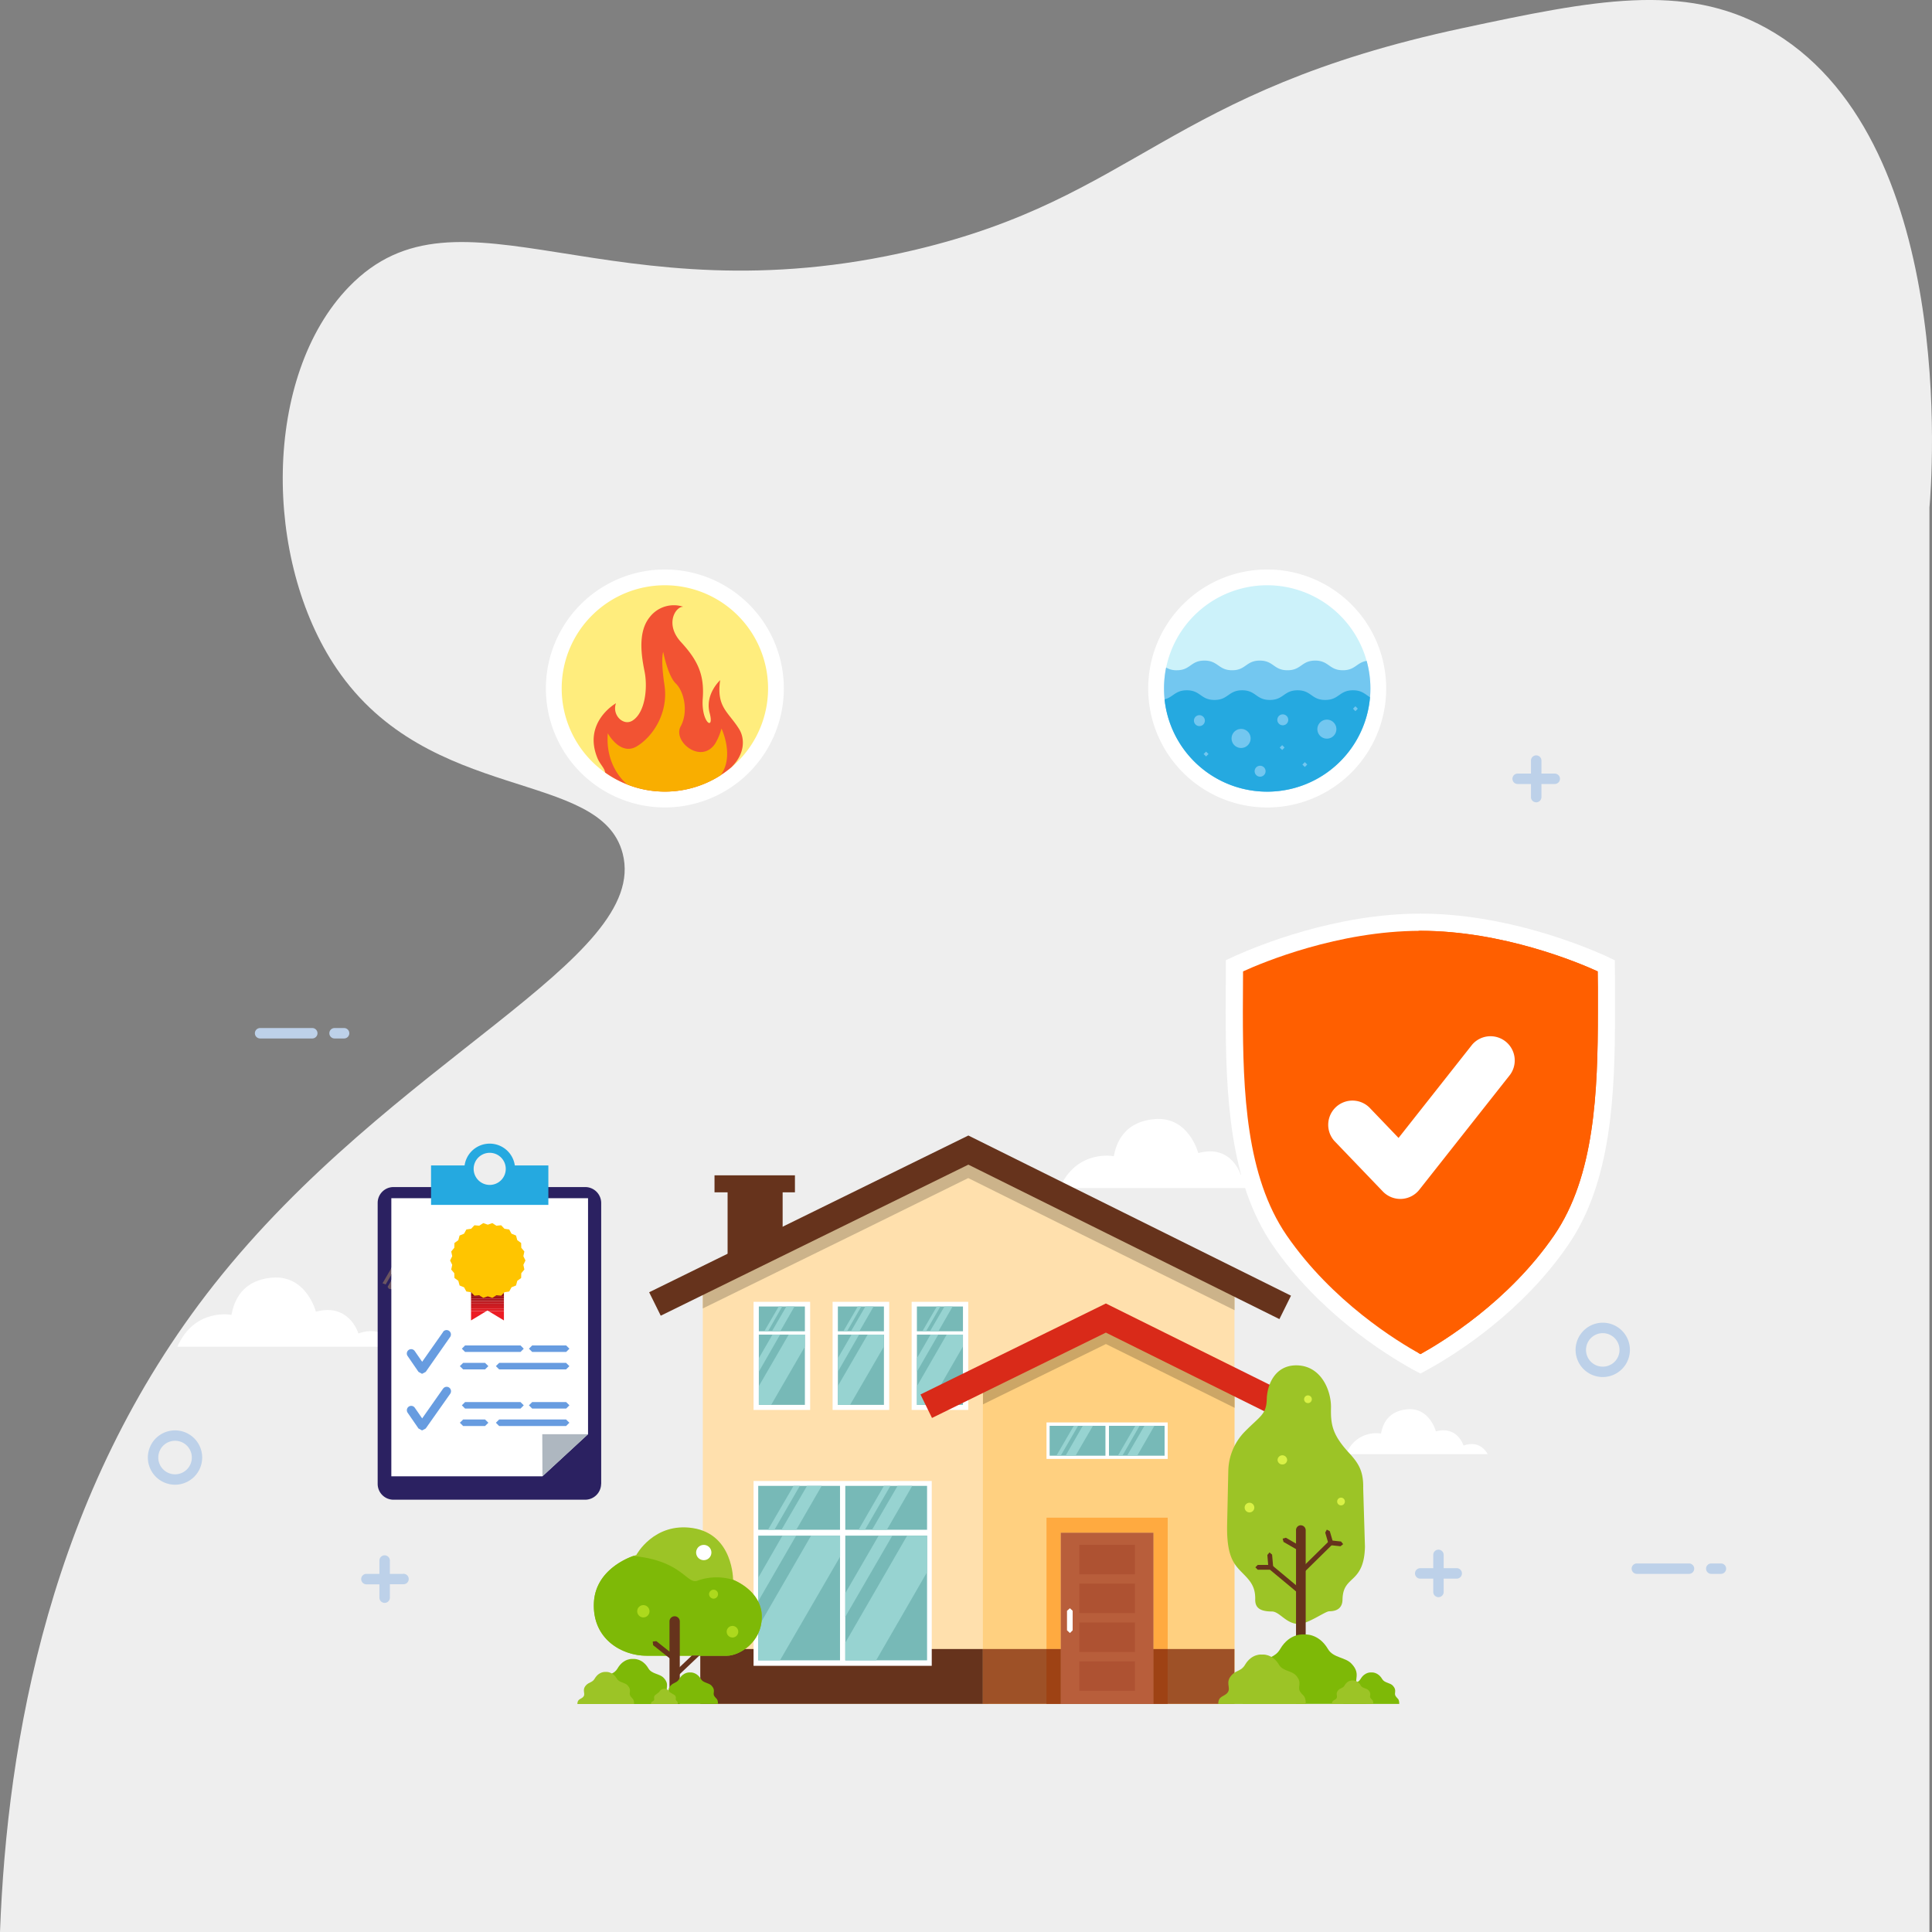 <?xml version="1.0" encoding="UTF-8"?> <svg xmlns="http://www.w3.org/2000/svg" xmlns:xlink="http://www.w3.org/1999/xlink" id="Слой_1" data-name="Слой 1" viewBox="0 0 1000 1000"><rect x="0" y="0" width="1000" height="1000" fill="#808080" stroke="none"/> <defs> <style>.cls-1{fill:none;}.cls-2{fill:#eee;}.cls-3{fill:#fff;}.cls-4{fill:#ccf2fa;}.cls-5{fill:#73c7f0;}.cls-6{fill:#25a9e0;}.cls-7{fill:#ffed7d;}.cls-8{fill:#f25333;}.cls-9{fill:#f9ae00;}.cls-10{fill:#ff5f00;}.cls-11{fill:#bdd1e9;}.cls-12{fill:#2b2161;}.cls-13{fill:#aeb7c0;}.cls-14{fill:#679ce0;}.cls-15{clip-path:url(#clip-path);}.cls-16{fill:#ec1c24;}.cls-17{fill:#df1c23;}.cls-18{fill:#d21c22;}.cls-19{fill:#c81c22;}.cls-20{fill:#be1a20;}.cls-21{fill:#ae171b;}.cls-22{fill:#9f1317;}.cls-23{fill:#911013;}.cls-24{fill:#840d0f;}.cls-25{fill:#780a0c;}.cls-26{fill:#6c0708;}.cls-27{fill:#ffc500;}.cls-28{fill:#6b5561;}.cls-29{fill:#ffe0ad;}.cls-30{fill:#66331c;}.cls-31{fill:#ffd080;}.cls-32{fill:#ccb38a;}.cls-33{fill:#cca666;}.cls-34{fill:#9e5127;}.cls-35{fill:#ffaa40;}.cls-36{fill:#9e4214;}.cls-37{fill:#77b9b7;}.cls-38{fill:#97d3d1;}.cls-39{fill:#b85e3b;}.cls-40{fill:#ae5232;}.cls-41{fill:#d92a19;}.cls-42{fill:#9cc426;}.cls-43{fill:#d9f146;}.cls-44{fill:#7eb907;}.cls-45{fill:#add91d;}</style> <clipPath id="clip-path"> <polygon class="cls-1" points="260.83 683.45 252.31 678.3 243.81 683.45 243.81 666.92 260.83 666.92 260.83 683.45 260.83 683.45"></polygon> </clipPath> </defs> <title>Будь уверен Недвижимость</title> <path class="cls-2" d="M998.67,1000H0c3.7-98.8,25.63-227.16,110.74-335.06C203,548,336.48,496.83,322.3,441.78c-11.33-44-100.12-25.17-148-95.64-38.19-56.2-38.34-151.51,6.3-197.66C238,89.17,315.49,166.84,473.46,129.36,588.68,102,603.54,47.37,756.87,14.59,825,0,871.34-9.21,914.32,14.59c99.48,55.09,85.57,234.53,84.35,248.21Z"></path> <path class="cls-3" d="M696.58,752.68H770s-3.4-7.69-12.52-4.47c0,0-3-10.37-14.28-7.33,0,0-3.22-12.49-14.82-11.44S715.32,739.65,714.8,742c0,0-12.32-2.5-18.22,10.72Z"></path> <path class="cls-3" d="M548.44,614.92h113s-5.25-11.82-19.29-6.87c0,0-4.65-16-21.92-11.21,0,0-4.95-19.3-22.83-17.58s-20.1,15.66-20.91,19.19c0,0-19-3.84-28.08,16.47"></path> <path class="cls-3" d="M91.75,697.08h113s-5.21-11.83-19.24-6.89c0,0-4.67-15.94-22-11.27,0,0-4.94-19.24-22.83-17.59S120.62,677,119.79,680.58c0,0-19-3.85-28,16.5Z"></path> <path class="cls-3" d="M717.49,356.36a61.59,61.59,0,1,1-61.58-61.59,61.59,61.59,0,0,1,61.58,61.59Z"></path> <path class="cls-4" d="M709.31,356.36a53.41,53.41,0,1,1-53.39-53.43,53.43,53.43,0,0,1,53.39,53.43Z"></path> <path class="cls-5" d="M707.37,342.07c-5.2.84-5.9,4.85-12.3,4.85-7.17,0-7.17-5-14.33-5s-7.15,5-14.34,5-7.16-5-14.33-5-7.15,5-14.31,5-7.17-5-14.37-5-7.14,5-14.31,5a10.29,10.29,0,0,1-5.5-1.4,54.65,54.65,0,0,0-1.08,10.84,53.41,53.41,0,1,0,106.82,0,54,54,0,0,0-1.94-14.29Z"></path> <path class="cls-6" d="M709.1,360.87c-2.5-1.47-4.16-3.58-8.79-3.58-7.17,0-7.17,5-14.37,5s-7.14-5-14.31-5-7.17,5-14.36,5-7.15-5-14.32-5-7.16,5-14.33,5-7.17-5-14.33-5c-6.07,0-7,3.59-11.52,4.69a53.41,53.41,0,0,0,106.33-1.11Z"></path> <path class="cls-5" d="M623.64,373a2.83,2.83,0,1,1-2.83-2.83,2.84,2.84,0,0,1,2.83,2.83Z"></path> <path class="cls-5" d="M655.06,399.19a2.83,2.83,0,1,1-2.83-2.84,2.83,2.83,0,0,1,2.83,2.84Z"></path> <path class="cls-5" d="M666.8,372.58a2.83,2.83,0,1,1-2.85-2.83,2.85,2.85,0,0,1,2.85,2.83Z"></path> <path class="cls-5" d="M691.71,377.4a4.92,4.92,0,1,1-4.93-4.92,4.92,4.92,0,0,1,4.93,4.92Z"></path> <path class="cls-5" d="M647.32,382.23a4.93,4.93,0,1,1-4.93-4.94,4.91,4.91,0,0,1,4.93,4.94Z"></path> <polygon class="cls-5" points="625.53 390.29 624.25 391.54 623 390.29 624.25 389.03 625.53 390.29 625.53 390.29"></polygon> <polygon class="cls-5" points="676.62 395.73 675.38 396.99 674.11 395.73 675.38 394.49 676.62 395.73 676.62 395.73"></polygon> <polygon class="cls-5" points="664.89 386.94 663.65 388.19 662.38 386.94 663.65 385.68 664.89 386.94 664.89 386.94"></polygon> <polygon class="cls-5" points="702.8 366.83 701.55 368.09 700.31 366.83 701.55 365.56 702.8 366.83 702.8 366.83"></polygon> <path class="cls-3" d="M405.71,356.36a61.58,61.58,0,1,1-61.59-61.59,61.58,61.58,0,0,1,61.59,61.59Z"></path> <path class="cls-7" d="M397.55,356.36a53.41,53.41,0,1,1-53.43-53.43,53.43,53.43,0,0,1,53.43,53.43Z"></path> <path class="cls-8" d="M372.73,352.07s-8,7.31-5.41,17-4.5,4.86-3.58-7.49-2.6-19.83-11.22-29.2-2.81-18.52,1.14-18.33a15.73,15.73,0,0,0-17.41,5.43c-6.18,7.65-4.3,19.82-2.63,28.06s.44,21.24-6.25,25.45c-4.78,3-10.76-3-8.53-9,0,0-17.4,9.79-9.53,28.58,1.25,3,3.68,5.06,3.89,7.27a53.36,53.36,0,0,0,65.36-2.72c6.77-6.59,7.25-14.47,4-19.78-5.63-9-11.85-11.3-9.8-25.33Z"></path> <path class="cls-9" d="M370.1,385c-7.33,10.7-22-1.26-17.8-9s1.66-18.24-2.5-22.22-6.51-16.33-6.51-16.33-1.47,3.15.64,17.18-5.66,26.38-14.25,31.63-15.09-6.71-15.09-6.71c-1.25,15.68,7.37,24.24,10,26.46A53.39,53.39,0,0,0,373,401.29c7.32-10,.44-24.19.44-24.19A30.49,30.49,0,0,1,370.1,385Z"></path> <path class="cls-3" d="M835.94,510.87l-.1-13.84-5.15-2.42c-11.31-5.05-51.42-21.72-95.46-21.72S651,489.56,639.66,494.61L634.51,497l-.1,26.57c0,43.24,1.92,88.19,24.24,120.82,24.24,35.36,58.59,56.67,72.23,64.25l4.34,2.32,4.24-2.32c13.64-7.58,48-28.89,72.23-64.25,22.43-32.63,24.24-77.58,24.24-120.82V510.87"></path> <path class="cls-10" d="M643.4,502.79c0,3-.1,20.81-.1,20.81,0,41.82,1.72,85.26,22.63,115.77,23.64,34.35,57.48,55.06,69.3,61.52,11.62-6.47,45.66-27.17,69.2-61.52,20.91-30.51,22.63-73.95,22.63-115.77V510.87s-.1-4.95-.1-8.08c-10.1-4.65-49.2-21-91.73-21s-81.73,16.37-91.83,21"></path> <path class="cls-3" d="M735.23,700.89l-1.11-.61h0l1.11.62c11.62-6.47,45.66-27.17,69.2-61.52,20.91-30.51,22.63-73.95,22.63-115.77V510.87h0V523.6c0,41.82-1.72,85.26-22.63,115.77-23.54,34.35-57.58,55.06-69.2,61.52"></path> <path class="cls-10" d="M735.23,700.89l-1.11-.62V481.88l1.11-.1c42.53,0,81.62,16.37,91.73,21v.3c0,3.13.1,7.78.1,7.78V523.6c0,41.82-1.72,85.26-22.63,115.77-23.54,34.35-57.58,55.06-69.2,61.52"></path> <path class="cls-3" d="M762,540.69s-26.4,33.45-38.11,48.3c-7.23-7.55-15.12-15.77-15.12-15.77a12.54,12.54,0,0,0-18.09,17.35l25.09,26.15a12.54,12.54,0,0,0,18.87-.92l47-59.55A12.54,12.54,0,0,0,762,540.69Z"></path> <path class="cls-11" d="M820.92,698.69a8.67,8.67,0,1,1,8.65,8.69,8.66,8.66,0,0,1-8.65-8.69Zm-5.4,0a14.06,14.06,0,1,0,14.05-14.06,14.09,14.09,0,0,0-14.05,14.06Z"></path> <path class="cls-11" d="M81.93,754.42a8.68,8.68,0,1,1,8.65,8.68,8.68,8.68,0,0,1-8.65-8.68Zm-5.4,0a14.06,14.06,0,1,0,14.05-14.06,14.07,14.07,0,0,0-14.05,14.06Z"></path> <path class="cls-11" d="M847.23,809.24a2.69,2.69,0,1,0,0,5.39h27a2.69,2.69,0,1,0,0-5.39Z"></path> <path class="cls-11" d="M885.75,809.24a2.69,2.69,0,0,0,0,5.39h5a2.69,2.69,0,0,0,0-5.39Z"></path> <path class="cls-11" d="M134.63,532.11a2.7,2.7,0,0,0,0,5.4h27a2.7,2.7,0,0,0,0-5.4Z"></path> <path class="cls-11" d="M173.17,532.11a2.7,2.7,0,1,0,0,5.4h4.93a2.7,2.7,0,1,0,0-5.4Z"></path> <path class="cls-11" d="M754.15,811.69h-6.91V804.8a2.69,2.69,0,0,0-5.39,0v6.89h-6.9a2.71,2.71,0,0,0,0,5.41h6.9V824a2.69,2.69,0,0,0,5.39,0V817.1h6.91a2.71,2.71,0,0,0,0-5.41Z"></path> <path class="cls-11" d="M804.74,400.41h-6.9v-6.89a2.71,2.71,0,0,0-5.41,0v6.89h-6.9a2.69,2.69,0,0,0,0,5.39h6.9v6.93a2.71,2.71,0,0,0,5.41,0V405.8h6.9a2.69,2.69,0,0,0,0-5.39Z"></path> <path class="cls-11" d="M208.69,814.63H201.8v-6.89a2.71,2.71,0,0,0-5.42,0v6.89H189.5a2.71,2.71,0,0,0,0,5.41h6.88v6.9a2.71,2.71,0,0,0,5.42,0V820h6.88a2.71,2.71,0,1,0,0-5.41Z"></path> <path class="cls-12" d="M311.14,768.07a8.28,8.28,0,0,1-8.18,8.18h-99.4a8.19,8.19,0,0,1-8.08-8.18V622.6a8.19,8.19,0,0,1,8.08-8.18H303a8.28,8.28,0,0,1,8.18,8.18V768.07"></path> <polyline class="cls-3" points="304.37 742.31 280.74 764.13 202.55 764.13 202.55 620.18 304.37 620.18 304.37 742.31"></polyline> <path class="cls-6" d="M253.47,613.31a8.31,8.31,0,1,1,8.31-8.32,8.3,8.3,0,0,1-8.31,8.32Zm13-10.08a13.13,13.13,0,0,0-26,0H223.11v20.43h60.72V603.23Z"></path> <polygon class="cls-13" points="304.37 742.36 280.68 742.36 280.77 764.12 304.37 742.36 304.37 742.36"></polygon> <polygon class="cls-14" points="240.73 725.7 239.05 727.39 240.73 729.08 269.41 729.08 271.09 727.39 269.41 725.7 240.73 725.7 240.73 725.7"></polygon> <polygon class="cls-14" points="275.46 725.7 273.78 727.39 275.46 729.08 293.03 729.08 294.73 727.39 293.03 725.7 275.46 725.7 275.46 725.7"></polygon> <polygon class="cls-14" points="239.73 734.72 238.01 736.41 239.73 738.11 251.06 738.11 252.78 736.41 251.06 734.72 239.73 734.72 239.73 734.72"></polygon> <polygon class="cls-14" points="258.37 734.72 256.67 736.41 258.37 738.11 293 738.11 294.71 736.41 293 734.72 258.37 734.72 258.37 734.72"></polygon> <path class="cls-14" d="M229.34,718.75l-10.83,15.41c-1.67-2.44-3.82-5.52-3.82-5.52a2.25,2.25,0,0,0-3.13-.57,2.28,2.28,0,0,0-.57,3.15l5.63,8.17,1.84,1,1.89-1,12.69-18a2.32,2.32,0,0,0-.55-3.18,2.28,2.28,0,0,0-3.15.56Z"></path> <polygon class="cls-14" points="240.73 696.39 239.05 698.08 240.73 699.77 269.41 699.77 271.09 698.08 269.41 696.39 240.73 696.39 240.73 696.39"></polygon> <polygon class="cls-14" points="275.46 696.39 273.78 698.08 275.46 699.77 293.03 699.77 294.73 698.08 293.03 696.39 275.46 696.39 275.46 696.39"></polygon> <polygon class="cls-14" points="239.73 705.42 238.01 707.11 239.73 708.81 251.06 708.81 252.78 707.11 251.06 705.42 239.73 705.42 239.73 705.42"></polygon> <polygon class="cls-14" points="258.37 705.42 256.67 707.11 258.37 708.81 293 708.81 294.71 707.11 293 705.42 258.37 705.42 258.37 705.42"></polygon> <path class="cls-14" d="M229.34,689.44l-10.83,15.41-3.82-5.52a2.25,2.25,0,1,0-3.7,2.56l5.63,8.2,1.84,1,1.89-1L233,692a2.28,2.28,0,0,0-.55-3.14,2.25,2.25,0,0,0-3.15.54Z"></path> <g class="cls-15"> <rect class="cls-16" x="243.81" y="678.59" width="17.03" height="4.86"></rect> <rect class="cls-17" x="243.81" y="677.29" width="17.03" height="1.29"></rect> <rect class="cls-18" x="243.81" y="676" width="17.03" height="1.29"></rect> <rect class="cls-19" x="243.81" y="674.7" width="17.03" height="1.29"></rect> <rect class="cls-20" x="243.81" y="673.41" width="17.03" height="1.3"></rect> <rect class="cls-21" x="243.81" y="672.11" width="17.03" height="1.29"></rect> <rect class="cls-22" x="243.81" y="670.82" width="17.03" height="1.3"></rect> <rect class="cls-23" x="243.81" y="669.52" width="17.03" height="1.29"></rect> <rect class="cls-24" x="243.81" y="668.23" width="17.03" height="1.29"></rect> <rect class="cls-25" x="243.81" y="666.93" width="17.03" height="1.29"></rect> <rect class="cls-26" x="243.81" y="665.64" width="17.03" height="1.29"></rect> </g> <polygon class="cls-27" points="232.97 652.42 234.07 650.2 233.55 647.77 235.14 645.85 235.23 643.36 237.23 641.91 237.88 639.51 240.19 638.56 241.39 636.38 243.87 636 245.56 634.2 248.06 634.42 250.14 633.07 252.48 633.89 254.83 633.07 256.92 634.42 259.4 634.2 261.1 636 263.56 636.38 264.76 638.56 267.09 639.51 267.75 641.91 269.74 643.36 269.82 645.85 271.41 647.77 270.9 650.2 271.98 652.42 270.9 654.66 271.41 657.1 269.82 659 269.74 661.5 267.75 662.95 267.09 665.36 264.76 666.3 263.56 668.48 261.1 668.86 259.4 670.65 256.92 670.43 254.83 671.78 252.48 670.96 250.14 671.78 248.06 670.43 245.56 670.65 243.87 668.86 241.39 668.48 240.19 666.3 237.88 665.36 237.23 662.95 235.23 661.48 235.14 659 233.55 657.1 234.07 654.66 232.97 652.42 232.97 652.42"></polygon> <path class="cls-28" d="M202.55,667.29l-1.31-.24-.61-1,1.92-3.3v4.55m-2.93-2.46-1.62-.61,4.55-7.82v3.42l-2.93,5"></path> <path class="cls-3" d="M205,669.07l-1.52-1.62-.91-.17v-4.55L218.1,636l1.11,1.41,2.22.3.91,1.62L205,669.07m-2.42-9.25V656.4l12.12-20.87.71.4,1.21-.1-14,24"></path> <polyline class="cls-29" points="638.95 881.92 363.77 881.92 363.77 668.37 501.06 599.77 638.95 668.37 638.95 881.92"></polyline> <polyline class="cls-30" points="362.46 853.53 362.46 881.92 511.67 881.92 511.67 853.53 362.46 853.53"></polyline> <polyline class="cls-31" points="638.95 881.92 508.74 881.92 508.74 712.91 572.48 685.34 638.95 712.91 638.95 881.92"></polyline> <polyline class="cls-32" points="630.65 709.47 572.48 685.34 630.27 709.28 630.65 709.47"></polyline> <path class="cls-33" d="M639,728.67c-25.66-12.73-62.94-31.22-66.57-33-3.54,1.72-38.39,18.79-63.64,31.21V712.91l63.74-27.58,58.17,24.13,8.31,4.15v15.05"></path> <polyline class="cls-34" points="508.74 853.53 508.74 881.92 638.95 881.92 638.95 853.53 508.74 853.53"></polyline> <polyline class="cls-35" points="604.4 853.53 597.03 853.53 597.03 793.33 549.04 793.33 549.04 853.53 541.67 853.53 541.67 785.55 604.4 785.55 604.4 853.53"></polyline> <path class="cls-36" d="M604.4,881.92H597V853.53h7.37v28.39m-55.36,0h-7.37V853.53H549v28.39"></path> <polyline class="cls-3" points="604.4 736.25 541.67 736.25 541.67 755.14 604.4 755.14 604.4 736.25"></polyline> <path class="cls-37" d="M574,738v15.46h28.79V738H574m-30.71,15.46h28.89V738H543.29v15.46"></path> <polyline class="cls-38" points="580.97 753.42 578.64 753.42 587.63 737.97 589.86 737.97 580.97 753.42"></polyline> <polyline class="cls-38" points="588.64 753.42 583.39 753.42 592.38 737.97 597.53 737.97 588.64 753.42"></polyline> <polyline class="cls-38" points="549.04 753.42 546.82 753.42 555.81 737.97 558.04 737.97 549.04 753.42"></polyline> <polyline class="cls-38" points="556.72 753.42 551.57 753.42 560.46 737.97 565.71 737.97 556.72 753.42"></polyline> <polyline class="cls-3" points="482.27 766.56 390.04 766.56 390.04 862.22 482.27 862.22 482.27 766.56"></polyline> <path class="cls-37" d="M437.52,769.08v22.73h42.33V769.08H437.52m-45.06,22.73h42.33V769.08H392.46v22.73"></path> <polyline class="cls-37" points="392.46 859.39 434.79 859.39 434.79 794.84 392.46 794.84 392.46 859.39"></polyline> <polyline class="cls-37" points="437.52 794.84 437.52 859.39 479.85 859.39 479.85 794.84 437.52 794.84"></polyline> <polyline class="cls-38" points="447.72 791.81 444.39 791.81 457.52 769.08 460.86 769.08 447.72 791.81"></polyline> <polyline class="cls-38" points="459.04 791.81 451.36 791.81 464.59 769.08 472.17 769.08 459.04 791.81"></polyline> <polyline class="cls-38" points="400.85 791.81 397.51 791.81 410.75 769.08 413.98 769.08 400.85 791.81"></polyline> <polyline class="cls-38" points="412.16 791.81 404.49 791.81 417.72 769.08 425.3 769.08 412.16 791.81"></polyline> <path class="cls-38" d="M403.68,859.39H392.46V845.32a20.16,20.16,0,0,0,1.67-6l25.7-44.49h15v10.91l-31.11,53.64m-11.21-30.61V816.56L405,794.84h7.07l-19.6,33.94"></path> <polyline class="cls-38" points="453.48 859.39 437.52 859.39 437.52 850.3 469.54 794.84 479.85 794.84 479.85 813.73 453.48 859.39"></polyline> <polyline class="cls-38" points="437.52 836.87 437.52 824.64 454.79 794.84 461.87 794.84 437.52 836.87"></polyline> <polyline class="cls-3" points="419.33 673.82 390.04 673.82 390.04 729.78 419.33 729.78 419.33 673.82"></polyline> <polyline class="cls-37" points="392.77 689.07 416.61 689.07 416.61 676.24 392.77 676.24 392.77 689.07"></polyline> <polyline class="cls-37" points="392.77 727.16 416.61 727.16 416.61 690.79 392.77 690.79 392.77 727.16"></polyline> <polyline class="cls-38" points="397.51 689.07 395.6 689.07 403.07 676.24 404.89 676.24 397.51 689.07"></polyline> <polyline class="cls-38" points="403.88 689.07 399.54 689.07 407.01 676.24 411.25 676.24 403.88 689.07"></polyline> <path class="cls-38" d="M399.13,727.16h-6.36v-9.7l15.46-26.67h8.38V697l-17.48,30.21M392.77,710v-7l7.07-12.22h3.94l-11,19.19"></path> <polyline class="cls-3" points="501.16 673.82 471.87 673.82 471.87 729.78 501.16 729.78 501.16 673.82"></polyline> <polyline class="cls-37" points="474.59 689.07 498.43 689.07 498.43 676.24 474.59 676.24 474.59 689.07"></polyline> <polyline class="cls-37" points="474.59 727.16 498.43 727.16 498.43 690.79 474.59 690.79 474.59 727.16"></polyline> <polyline class="cls-38" points="479.34 689.07 477.42 689.07 484.9 676.24 486.72 676.24 479.34 689.07"></polyline> <polyline class="cls-38" points="485.71 689.07 481.36 689.07 488.84 676.24 493.08 676.24 485.71 689.07"></polyline> <path class="cls-38" d="M481,727.16h-6.36v-9.7L490,690.79h8.38V697L481,727.16M474.59,710v-7l7.07-12.22h4L474.59,710"></path> <polyline class="cls-3" points="460.25 673.82 430.95 673.82 430.95 729.78 460.25 729.78 460.25 673.82"></polyline> <polyline class="cls-37" points="433.68 689.07 457.52 689.07 457.52 676.24 433.68 676.24 433.68 689.07"></polyline> <polyline class="cls-37" points="433.68 727.16 457.52 727.16 457.52 690.79 433.68 690.79 433.68 727.16"></polyline> <polyline class="cls-38" points="438.43 689.07 436.51 689.07 443.98 676.24 445.8 676.24 438.43 689.07"></polyline> <polyline class="cls-38" points="444.79 689.07 440.45 689.07 447.92 676.24 452.17 676.24 444.79 689.07"></polyline> <path class="cls-38" d="M440,727.16h-6.36v-9.7l15.46-26.67h8.38V697L440,727.16M433.68,710v-7l7.07-12.22h3.94l-11,19.19"></path> <polyline class="cls-39" points="597.03 881.92 549.04 881.92 549.04 793.33 597.03 793.33 597.03 881.92"></polyline> <polyline class="cls-3" points="555.21 843.84 553.79 845.25 552.28 843.84 552.28 833.74 553.79 832.42 555.21 833.74 555.21 843.84"></polyline> <polyline class="cls-40" points="587.43 814.84 558.64 814.84 558.64 799.59 587.43 799.59 587.43 814.84"></polyline> <polyline class="cls-40" points="587.43 834.95 558.64 834.95 558.64 819.69 587.43 819.69 587.43 834.95"></polyline> <polyline class="cls-40" points="587.43 855.05 558.64 855.05 558.64 839.8 587.43 839.8 587.43 855.05"></polyline> <polyline class="cls-40" points="587.43 875.15 558.64 875.15 558.64 859.9 587.43 859.9 587.43 875.15"></polyline> <path class="cls-41" d="M476.45,721.79l5.95,12.14,90-44.18c5.61,2.77,91,45.18,91,45.18l6-12.12-97-48.13-96,47.11Z"></path> <polyline class="cls-30" points="411.46 608.36 369.83 608.36 369.83 617.15 376.6 617.15 376.6 655.74 405.09 641.9 405.09 617.15 411.46 617.15 411.46 608.36"></polyline> <path class="cls-32" d="M639,678.16C595.41,656.65,505.61,612,501.16,609.77c-4.34,2.22-94.76,46.67-137.39,67.48v-8.89l137.29-68.59L639,668.36v9.8"></path> <path class="cls-30" d="M336,668.87,342,681s153.46-75.34,159.22-78.18l161,79.94,6-12.12-167-82.9L336,668.87Z"></path> <path class="cls-42" d="M687.95,834c-2.12.1-10.81,6.47-15.66,6.57-6.67,0-9.9-6.47-14-6.47-7.37,0-8.69-2.93-8.59-6.47.1-7.07-3.23-10-7.37-14.24s-7.48-8.89-7.17-24.24l.61-28a29.93,29.93,0,0,1,8.69-20.3c7.78-7.88,11-8.69,11.21-16.57s4.44-17.58,15.25-17.58c13,0,18.18,13.23,18,21.92s.71,13.94,9.09,23.13c5.05,5.46,7.78,9.5,7.58,18.59l.91,30.21c-.2,9.09-2.73,13.13-5.86,16.16s-5.66,4.85-5.76,11.42c-.1,3.13-1.72,5.86-6.87,5.86"></path> <path class="cls-43" d="M694.11,779.18a2,2,0,0,1-2-2,2,2,0,0,1,4,0,2,2,0,0,1-2,2"></path> <path class="cls-43" d="M677,726.25a2,2,0,1,1,2-1.92,2,2,0,0,1-2,1.92"></path> <path class="cls-43" d="M646.73,782.82a2.48,2.48,0,1,1,0-5,2.48,2.48,0,0,1,0,5"></path> <path class="cls-43" d="M663.8,758a2.42,2.42,0,0,1-2.53-2.42,2.48,2.48,0,0,1,4.95,0A2.39,2.39,0,0,1,663.8,758"></path> <path class="cls-30" d="M673.33,789.47a2.52,2.52,0,0,0-2.51,2.51v90h5V792a2.57,2.57,0,0,0-2.5-2.51Z"></path> <polygon class="cls-30" points="664.35 798.09 671.74 802.35 673.45 801.89 672.99 800.21 665.58 795.93 663.89 796.39 664.35 798.09 664.35 798.09"></polygon> <polygon class="cls-30" points="687.89 797.67 672.46 812.84 672.44 814.59 674.2 814.61 689.63 799.44 689.65 797.69 687.89 797.67 687.89 797.67"></polygon> <polygon class="cls-30" points="688.64 799.79 693.86 800.34 695.22 799.24 694.12 797.88 688.88 797.32 687.52 798.43 688.64 799.79 688.64 799.79"></polygon> <polygon class="cls-30" points="685.93 793.26 687.57 798.9 689.1 799.75 689.96 798.21 688.31 792.56 686.76 791.72 685.93 793.26 685.93 793.26"></polygon> <polygon class="cls-30" points="674.11 823.24 658.54 810.27 657.75 810 651 810 649.77 811.23 651 812.49 657.75 812.49 656.96 812.18 672.55 825.15 674.28 824.98 674.11 823.24 674.11 823.24"></polygon> <polygon class="cls-30" points="659 811.14 658.43 804.66 657.09 803.52 655.98 804.85 656.52 811.34 657.87 812.49 659 811.14 659 811.14"></polygon> <path class="cls-42" d="M334.68,857H376.3c6.06,0,18-6.67,18-20.2s-14.85-19.09-14.85-19.09.1-23.54-20.81-26.77c-20.2-3.13-29.3,13.94-29.3,13.94s-21,5.76-21.92,24.65S321.85,857,334.68,857"></path> <path class="cls-44" d="M360.54,818.28c-5.05,1.31-8-10.1-31.22-12.73l-1.52-.2c-4.85,1.72-19.6,8.38-20.41,24.14C306.5,848.28,321.85,857,334.68,857H376.3c6.06,0,18-6.67,18-20.2s-14.85-19.09-14.85-19.09a29.23,29.23,0,0,0-18.89.61"></path> <path class="cls-30" d="M346.53,839.08V882h5.33V839.08a2.67,2.67,0,0,0-5.33,0Z"></path> <polygon class="cls-30" points="337.86 849.66 338.05 851.54 347.82 859.29 349.69 859.08 349.47 857.21 339.72 849.45 337.86 849.66 337.86 849.66"></polygon> <path class="cls-45" d="M379,847.57a3,3,0,1,1,3.13-3,3,3,0,0,1-3.13,3"></path> <path class="cls-45" d="M369.33,827.47a2.42,2.42,0,0,1-2.32-2.32,2.35,2.35,0,0,1,2.32-2.32,2.29,2.29,0,0,1,2.32,2.32,2.35,2.35,0,0,1-2.32,2.32"></path> <path class="cls-3" d="M368.22,803.64a3.95,3.95,0,1,1-4-4,3.94,3.94,0,0,1,4,4Z"></path> <path class="cls-45" d="M333,837.17a3.18,3.18,0,1,1,0-6.36,3.18,3.18,0,1,1,0,6.36"></path> <polygon class="cls-30" points="358.15 856.87 349.06 865.49 349.01 867.36 350.9 867.42 362.01 856.87 358.15 856.87 358.15 856.87"></polygon> <path class="cls-44" d="M722.36,877.86c-1-1.58.88-2.88-1.4-5.34-1.43-1.58-4.32-1.38-5.53-3.42-2.26-3.88-5.63-3.44-5.63-3.44s-3.34-.45-5.61,3.44c-1.22,2-2.93,1.74-4.38,3.33-2.26,2.46-.25,4.09-1.27,5.63s-3.19,1-3.19,3.89h28.9c0-2.85-.89-2.51-1.89-4.1Z"></path> <path class="cls-44" d="M702.65,872.92c-2.22-3.47,2-6.32-3.05-11.74-3.2-3.49-9.51-3-12.21-7.59C682.41,845.08,675,846,675,846s-7.39-1-12.39,7.55c-2.69,4.6-6.4,3.86-9.6,7.34-5,5.44-.57,9-2.78,12.48s-7,2.28-7,8.54h63.62c0-6.26-1.93-5.57-4.16-9Z"></path> <path class="cls-42" d="M672.92,875.52c-1.57-2.48,1.38-4.49-2.17-8.38-2.28-2.47-6.78-2.13-8.7-5.41-3.56-6-8.82-5.33-8.82-5.33s-5.28-.71-8.83,5.33c-1.93,3.28-4.58,2.77-6.84,5.24-3.57,3.87-.39,6.41-2,8.88s-5,1.66-5,6.11h45.31c0-4.44-1.38-4-3-6.43Z"></path> <path class="cls-42" d="M709.38,878.92c-.74-1.17.66-2.13-1-4-1.06-1.17-3.19-1-4.11-2.54a4.46,4.46,0,0,0-4.16-2.57s-2.47-.31-4.16,2.57c-.9,1.51-2.14,1.28-3.24,2.45-1.66,1.83-.18,3-.92,4.18s-2.37.81-2.37,2.9h21.39c0-2.09-.65-1.86-1.4-3Z"></path> <path class="cls-44" d="M369.71,877.86c-1-1.58.9-2.88-1.38-5.34-1.45-1.58-4.32-1.38-5.53-3.42-2.28-3.88-5.63-3.44-5.63-3.44s-3.37-.45-5.63,3.44c-1.22,2-2.91,1.74-4.38,3.33-2.26,2.46-.25,4.09-1.25,5.63s-3.19,1-3.19,3.89h28.9c0-2.85-.91-2.51-1.91-4.1Z"></path> <path class="cls-44" d="M345.55,876.1c-1.43-2.23,1.28-4.09-2-7.61-2.09-2.26-6.16-1.93-7.92-4.9-3.22-5.52-8-4.91-8-4.91s-4.8-.62-8,4.91c-1.74,3-4.14,2.49-6.23,4.76-3.22,3.51-.37,5.81-1.8,8.07S307,877.9,307,882h41.24c0-4.05-1.26-3.6-2.71-5.86Z"></path> <path class="cls-42" d="M326.27,877.78c-1-1.59.91-2.91-1.4-5.42-1.46-1.6-4.38-1.38-5.62-3.51-2.31-3.91-5.72-3.46-5.72-3.46s-3.42-.45-5.72,3.46c-1.25,2.13-3,1.8-4.44,3.4-2.31,2.51-.25,4.14-1.28,5.76s-3.24,1.06-3.24,4H328.2c0-2.9-.9-2.56-1.93-4.18Z"></path> <path class="cls-42" d="M349.91,880c-.48-.75.44-1.37-.66-2.55l-2.67-1.65a3,3,0,0,0-5.39,0l-2.11,1.59c-1.08,1.18-.11,2-.62,2.71s-1.5.52-1.5,1.87h13.87c0-1.36-.44-1.2-.92-2Z"></path> </svg> 